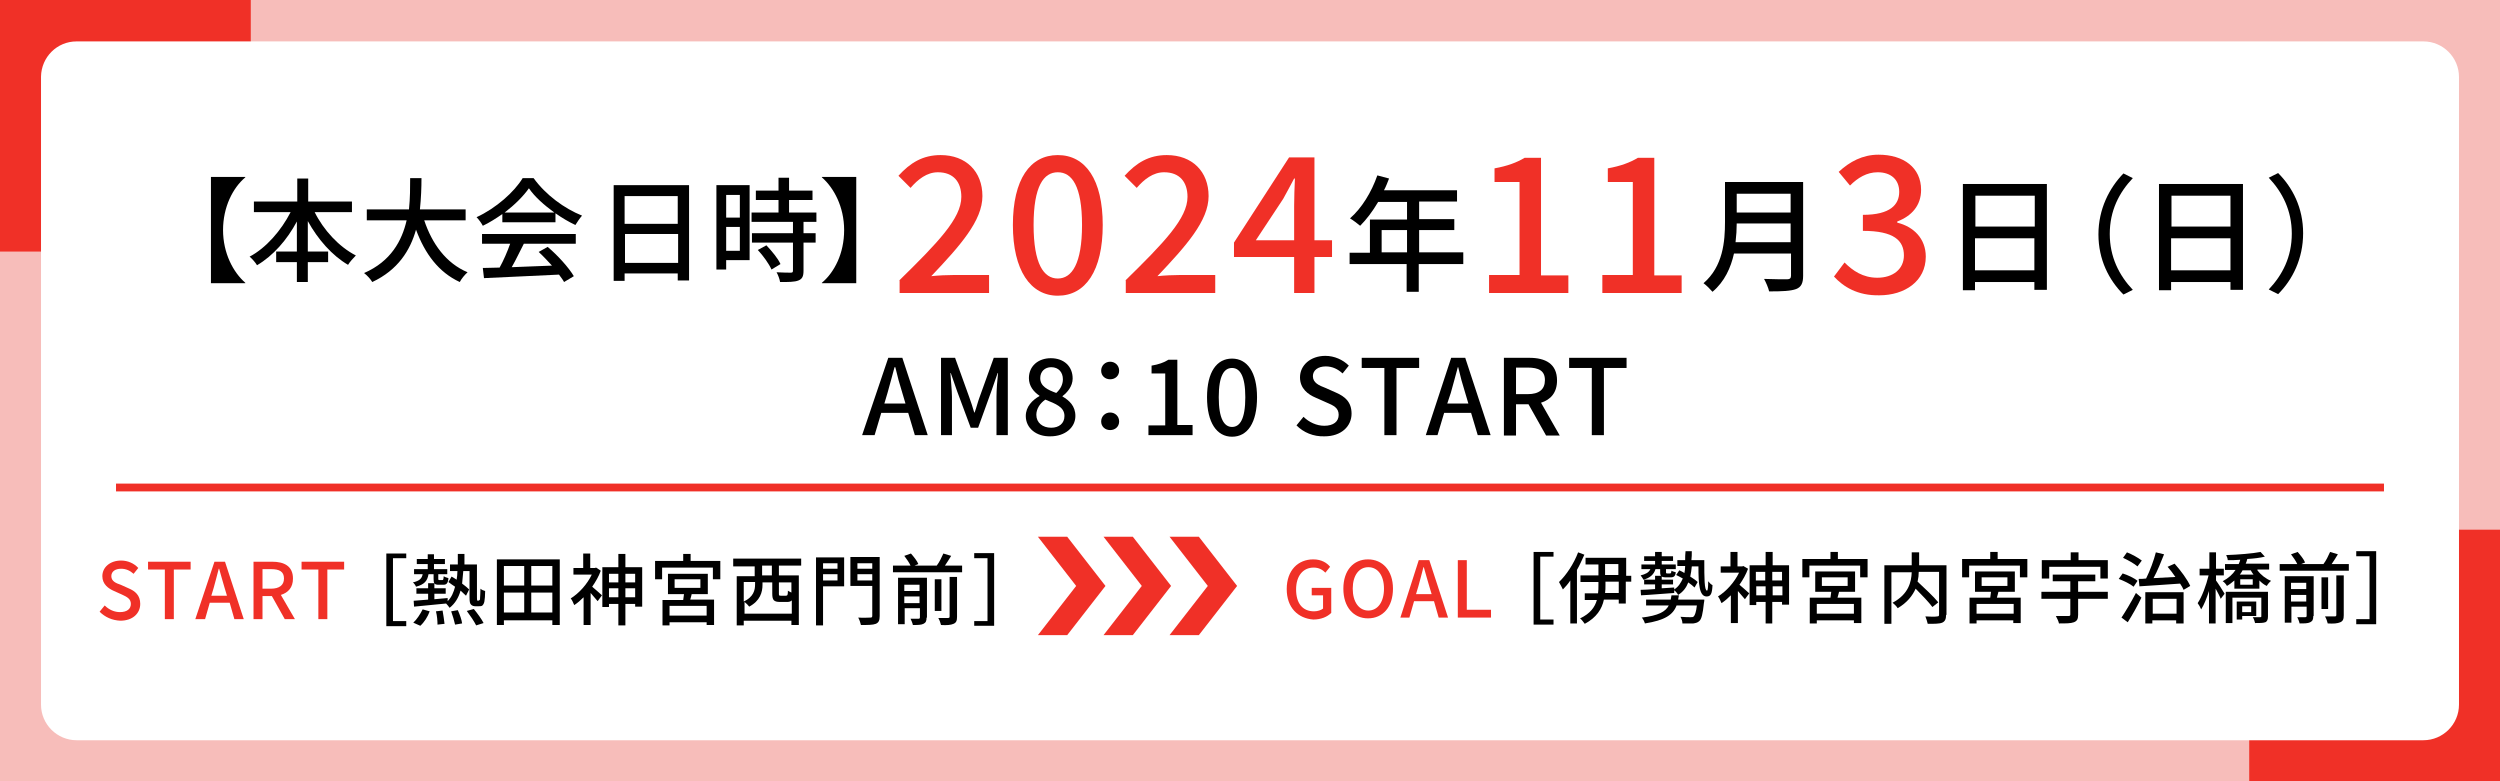 <?xml version="1.0" encoding="utf-8"?>
<!-- Generator: Adobe Illustrator 28.1.0, SVG Export Plug-In . SVG Version: 6.00 Build 0)  -->
<svg version="1.1" id="レイヤー_1" xmlns="http://www.w3.org/2000/svg" xmlns:xlink="http://www.w3.org/1999/xlink" x="0px"
	 y="0px" viewBox="0 0 640 200" style="enable-background:new 0 0 640 200;" xml:space="preserve">
<rect x="0" y="0" width="640" height="200" fill="#333333" stroke="none"/>
<style type="text/css">
	.st0{fill:#FFFFFF;}
	.st1{fill:#F7BDBA;}
	.st2{fill:#F03027;}
</style>
<g>
	<rect x="10.6" y="10.6" class="st0" width="618.9" height="178.8"/>
	<path class="st1" d="M640,200H0V0h640V200z M21.1,178.8h597.8V21.2H21.1V178.8z"/>
</g>
<polygon class="st2" points="640,200 575.8,200 575.8,178.8 618.9,178.8 618.9,135.6 640,135.6 "/>
<polygon class="st2" points="21.1,64.4 0,64.4 0,0 64.2,0 64.2,21.2 21.1,21.2 "/>
<path class="st0" d="M19.6,10.6h600.8c5,0,9.1,4.1,9.1,9.1v160.7c0,5-4.1,9.1-9.1,9.1H19.6c-5,0-9.1-4.1-9.1-9.1V19.6
	C10.6,14.6,14.6,10.6,19.6,10.6z"/>
<g>
	<path d="M57.1,58.9c0,5.9,2.6,10.8,5.7,13.5v0.1H54V45.3h8.8v0.1C59.6,48.1,57.1,53,57.1,58.9z"/>
	<path d="M80.5,54.2c2.3,4.7,6.3,9,10.6,11.2c-0.6,0.6-1.6,1.7-2,2.4c-4.1-2.4-7.7-6.5-10.3-11.2v7.8h5.2v2.7h-5.2v5.1h-2.8v-5.1
		h-5.3v-2.7h5.3v-7.7c-2.5,4.7-6.1,8.8-10.2,11.2c-0.4-0.7-1.3-1.7-1.9-2.2c4.2-2.2,8.1-6.7,10.5-11.4H65v-2.7h11.1v-5.9h2.8v5.9
		h11.2v2.7H80.5z"/>
	<path d="M108.6,56.4c2,6,5.6,11,11.1,13.3c-0.7,0.6-1.6,1.7-2,2.5c-5.4-2.5-8.9-7.2-11.2-13.4c-1.5,5.3-4.6,10.3-11.2,13.4
		c-0.4-0.7-1.3-1.7-2.1-2.3c6.9-3,9.7-8.3,10.9-13.5H93.9v-2.8h10.8c0.3-2.9,0.3-5.7,0.3-8h2.9c0,2.4-0.1,5.1-0.4,8h11.7v2.8H108.6z
		"/>
	<path d="M128.6,54.8c-1.6,1.1-3.3,2.2-5,3c-0.3-0.6-1-1.6-1.6-2.2c5-2.3,9.7-6.5,11.8-10h2.8c3.1,4.3,7.9,7.8,12.4,9.6
		c-0.6,0.7-1.2,1.6-1.7,2.4c-1.7-0.8-3.4-1.8-5.1-3v2.3h-13.6V54.8z M123.6,59.9h23.8v2.5h-13.3c-1,1.9-2,4.1-3.1,6
		c3.2-0.1,6.8-0.3,10.3-0.4c-1.1-1.2-2.2-2.4-3.4-3.5l2.3-1.3c2.6,2.2,5.4,5.3,6.7,7.5l-2.5,1.5c-0.3-0.6-0.8-1.2-1.3-1.9
		c-6.9,0.3-14.2,0.7-19.2,0.9l-0.3-2.6l4.3-0.1c1-1.8,2-4.1,2.7-6.1h-7.2V59.9z M141.9,54.4c-2.6-1.9-5-4-6.5-6.2
		c-1.4,2-3.6,4.2-6.2,6.2H141.9z"/>
	<path d="M176.4,47.4v24.4h-2.9v-1.8h-13.6v1.9h-2.8V47.4H176.4z M159.9,50.2v7.1h13.6v-7.1H159.9z M173.6,67.3v-7.4h-13.6v7.4
		H173.6z"/>
	<path d="M191.9,66.6h-6v2.4h-2.5V47.4h8.5V66.6z M185.9,49.9v5.8h3.5v-5.8H185.9z M189.4,64.2v-6.1h-3.5v6.1H189.4z M205.7,56.8
		v2.9h3.1v2.4h-3.1v7.2c0,1.4-0.3,2.1-1.3,2.5c-1,0.4-2.5,0.4-4.7,0.4c-0.1-0.7-0.5-1.8-0.9-2.5c1.6,0.1,3.2,0.1,3.6,0.1
		c0.5,0,0.6-0.1,0.6-0.6v-7.1h-10.5v-2.4H203v-2.9h-10.6v-2.4h6.9v-3.2h-5.8v-2.4h5.8v-3.3h2.7v3.3h6v2.4h-6v3.2h7v2.4H205.7z
		 M196.2,62.8c1.4,1.5,3,3.4,3.6,4.8l-2.3,1.4c-0.6-1.4-2.1-3.5-3.5-5L196.2,62.8z"/>
	<path d="M210.4,72.5v-0.1c3.2-2.7,5.7-7.5,5.7-13.5c0-5.9-2.6-10.8-5.7-13.5v-0.1h8.8v27.2H210.4z"/>
</g>
<g>
	<path class="st2" d="M230.2,71.8c9.9-9.7,15.9-15.9,15.9-21.4c0-3.8-2-6.3-6-6.3c-2.8,0-5.1,1.8-7,4l-3.1-3.1
		c3-3.3,6.2-5.3,10.8-5.3c6.5,0,10.7,4.2,10.7,10.5c0,6.3-5.7,12.7-13.1,20.5c1.8-0.2,4.1-0.3,5.8-0.3h9V75h-22.9V71.8z"/>
	<path class="st2" d="M259.3,57.6c0-11.7,4.4-17.9,11.5-17.9c7.1,0,11.5,6.3,11.5,17.9c0,11.7-4.4,18.1-11.5,18.1
		C263.8,75.7,259.3,69.2,259.3,57.6z M277,57.6c0-10-2.6-13.5-6.2-13.5c-3.6,0-6.2,3.5-6.2,13.5c0,10,2.6,13.7,6.2,13.7
		C274.4,71.3,277,67.5,277,57.6z"/>
	<path class="st2" d="M288.1,71.8C298,62.1,304,55.9,304,50.4c0-3.8-2-6.3-6-6.3c-2.8,0-5.1,1.8-7,4l-3.1-3.1
		c3-3.3,6.2-5.3,10.8-5.3c6.5,0,10.7,4.2,10.7,10.5c0,6.3-5.7,12.7-13.1,20.5c1.8-0.2,4.1-0.3,5.8-0.3h9V75h-22.9V71.8z"/>
	<path class="st2" d="M331.3,65.8h-15.4v-3.7l14.1-21.8h6.5v21.2h4.5v4.3h-4.5V75h-5.2V65.8z M331.3,61.5v-8.8c0-1.9,0.1-5,0.2-7
		h-0.2c-0.9,1.7-1.8,3.4-2.8,5.2l-7,10.6H331.3z"/>
	<path d="M374.5,67.6h-11.3v7.1h-3.1v-7.1h-14.6v-2.9h5.2v-8.5h9.5v-4.5h-7.4c-1.4,2.4-3,4.5-4.6,6.1c-0.6-0.5-1.9-1.5-2.6-1.9
		c3-2.6,5.5-6.7,7-11l3,0.8c-0.4,1-0.8,2.1-1.3,3H373v2.9h-9.7v4.5h9v2.8h-9v5.7h11.3V67.6z M360.2,64.6v-5.7h-6.5v5.7H360.2z"/>
	<path class="st2" d="M381.2,70.4h7.8V46.6h-6.4v-3.5c3.3-0.6,5.7-1.5,7.7-2.7h4.2v30.1h7V75h-20.3V70.4z"/>
	<path class="st2" d="M410.2,70.4h7.8V46.6h-6.4v-3.5c3.3-0.6,5.7-1.5,7.7-2.7h4.2v30.1h7V75h-20.3V70.4z"/>
	<path d="M461.6,70.6c0,1.9-0.5,2.9-1.8,3.4c-1.4,0.5-3.5,0.6-6.9,0.6c-0.2-0.9-0.8-2.3-1.3-3.2c2.5,0.1,5.1,0.1,5.9,0.1
		c0.7,0,1-0.3,1-0.9v-5.7h-14.6c-0.8,3.6-2.4,7.2-5.5,9.8c-0.5-0.6-1.6-1.7-2.3-2.2c5-4.3,5.5-10.7,5.5-15.7V46.6h20V70.6z
		 M458.4,62v-4.8h-13.8c0,1.5-0.1,3.1-0.3,4.8H458.4z M444.6,49.6v4.8h13.8v-4.8H444.6z"/>
	<path class="st2" d="M469.5,70.8l2.7-3.6c2.1,2.1,4.7,3.9,8.4,3.9c4,0,6.8-2.2,6.8-5.7c0-3.8-2.5-6.3-10.5-6.3V55
		c7,0,9.3-2.6,9.3-5.9c0-3.1-2.1-5-5.5-5c-2.8,0-5.1,1.4-7.1,3.4l-2.9-3.5c2.8-2.6,6.1-4.4,10.2-4.4c6.4,0,10.9,3.3,10.9,9
		c0,4-2.4,6.7-6.1,8.1V57c4.1,1,7.3,4,7.3,8.7c0,6.3-5.4,9.9-11.9,9.9C475.5,75.7,471.9,73.4,469.5,70.8z"/>
	<path d="M524,47.1v27.1h-3.2v-2h-15.2v2.1h-3.1V47.1H524z M505.7,50.1V58h15.2v-7.9H505.7z M520.8,69.2V61h-15.2v8.2H520.8z"/>
	<path d="M543.6,44.4l2.4,1.2c-3.5,3.7-5.9,8.3-5.9,14.3c0,5.9,2.4,10.6,5.9,14.3l-2.4,1.2c-3.7-3.7-6.4-8.9-6.4-15.4
		S540,48.1,543.6,44.4z"/>
	<path d="M574.2,47.1v27.1H571v-2h-15.2v2.1h-3.1V47.1H574.2z M555.9,50.1V58H571v-7.9H555.9z M571,69.2V61h-15.2v8.2H571z"/>
	<path d="M583.2,75.3l-2.4-1.2c3.5-3.7,5.9-8.3,5.9-14.3c0-5.9-2.4-10.6-5.9-14.3l2.4-1.2c3.7,3.7,6.4,8.9,6.4,15.4
		S586.9,71.6,583.2,75.3z"/>
</g>
<g>
	<path d="M227.4,91.6h3.6l6.5,19.8h-3.3l-1.7-5.7h-6.9l-1.7,5.7h-3.2L227.4,91.6z M226.4,103.3h5.4l-0.8-2.7
		c-0.7-2.2-1.3-4.4-1.8-6.6H229c-0.6,2.3-1.2,4.4-1.8,6.6L226.4,103.3z"/>
	<path d="M240.9,91.6h3.6l3.6,10c0.5,1.3,0.9,2.7,1.3,4h0.1c0.5-1.3,0.8-2.7,1.3-4l3.6-10h3.6v19.8h-2.9v-9.8c0-1.8,0.2-4.3,0.4-6.1
		h-0.1l-1.6,4.6l-3.4,9.4h-1.9l-3.5-9.4l-1.6-4.6h-0.1c0.1,1.8,0.4,4.4,0.4,6.1v9.8h-2.8V91.6z"/>
	<path d="M262.6,106.5c0-2.4,1.7-4.1,3.5-5.1v-0.1c-1.5-1-2.7-2.5-2.7-4.5c0-3.1,2.4-5.1,5.6-5.1c3.4,0,5.6,2.1,5.6,5.2
		c0,2-1.4,3.6-2.6,4.5v0.1c1.7,1,3.3,2.4,3.3,5c0,2.9-2.6,5.2-6.4,5.2C265.3,111.8,262.6,109.6,262.6,106.5z M272.5,106.5
		c0-2.3-2.2-3.1-4.9-4.2c-1.3,0.9-2.3,2.3-2.3,3.9c0,2,1.6,3.3,3.8,3.3C271.1,109.5,272.5,108.4,272.5,106.5z M272.1,97.1
		c0-1.8-1.1-3.1-3-3.1c-1.6,0-2.8,1.1-2.8,2.8c0,2.1,1.9,3,4.1,3.8C271.5,99.6,272.1,98.4,272.1,97.1z"/>
	<path d="M281.9,94.9c0-1.3,1-2.3,2.3-2.3c1.2,0,2.3,0.9,2.3,2.3c0,1.3-1,2.2-2.3,2.2C282.9,97.1,281.9,96.2,281.9,94.9z
		 M281.9,107.9c0-1.3,1-2.3,2.3-2.3c1.2,0,2.3,0.9,2.3,2.3c0,1.3-1,2.2-2.3,2.2C282.9,110.1,281.9,109.2,281.9,107.9z"/>
	<path d="M294,108.9h4.3V95.6h-3.5v-2c1.8-0.3,3.2-0.8,4.3-1.5h2.3v16.7h3.9v2.6H294V108.9z"/>
	<path d="M309,101.7c0-6.5,2.5-9.9,6.4-9.9c3.9,0,6.4,3.5,6.4,9.9c0,6.5-2.4,10.1-6.4,10.1C311.5,111.8,309,108.2,309,101.7z
		 M318.8,101.7c0-5.5-1.4-7.5-3.4-7.5c-2,0-3.4,1.9-3.4,7.5c0,5.5,1.4,7.6,3.4,7.6C317.4,109.3,318.8,107.3,318.8,101.7z"/>
	<path d="M331.9,108.9l1.8-2.2c1.4,1.4,3.4,2.3,5.3,2.3c2.4,0,3.7-1.1,3.7-2.8c0-1.8-1.3-2.4-3.2-3.2l-2.7-1.2c-1.9-0.8-4-2.3-4-5.2
		c0-3.1,2.7-5.5,6.5-5.5c2.3,0,4.5,1,6,2.5l-1.6,2c-1.2-1.1-2.6-1.8-4.3-1.8c-2,0-3.3,1-3.3,2.5c0,1.7,1.6,2.4,3.2,3l2.7,1.2
		c2.3,1,4,2.4,4,5.4c0,3.2-2.6,5.8-6.9,5.8C336.2,111.8,333.7,110.7,331.9,108.9z"/>
	<path d="M354.4,94.2h-5.8v-2.6h14.7v2.6h-5.8v17.2h-3.1V94.2z"/>
	<path d="M371.5,91.6h3.6l6.5,19.8h-3.3l-1.7-5.7h-6.9l-1.7,5.7H365L371.5,91.6z M370.5,103.3h5.4l-0.8-2.7
		c-0.7-2.2-1.3-4.4-1.8-6.6h-0.1c-0.6,2.3-1.2,4.4-1.8,6.6L370.5,103.3z"/>
	<path d="M385,91.6h6.5c4.1,0,7.1,1.5,7.1,5.8c0,3.1-1.6,4.9-4.1,5.7l4.8,8.4h-3.5l-4.5-8h-3.2v8H385V91.6z M391.1,100.9
		c2.9,0,4.4-1.2,4.4-3.6c0-2.4-1.6-3.2-4.4-3.2h-3v6.8H391.1z"/>
	<path d="M407.5,94.2h-5.8v-2.6h14.7v2.6h-5.8v17.2h-3.1V94.2z"/>
</g>
<g>
	<g>
		<g>
			<path class="st2" d="M329.4,150.8c0-4.8,2.9-7.6,6.8-7.6c2.1,0,3.5,0.9,4.3,1.9l-1.2,1.5c-0.7-0.7-1.6-1.3-3-1.3
				c-2.7,0-4.5,2.1-4.5,5.6c0,3.5,1.6,5.6,4.6,5.6c0.9,0,1.8-0.3,2.3-0.7v-3.4h-2.9v-1.9h5v6.4c-1,1-2.6,1.7-4.6,1.7
				C332.3,158.3,329.4,155.6,329.4,150.8z"/>
			<path class="st2" d="M343.9,150.7c0-4.7,2.6-7.5,6.3-7.5c3.7,0,6.4,2.8,6.4,7.5c0,4.7-2.6,7.6-6.4,7.6
				C346.5,158.3,343.9,155.4,343.9,150.7z M354.3,150.7c0-3.4-1.6-5.5-4-5.5c-2.4,0-4,2.1-4,5.5c0,3.4,1.6,5.6,4,5.6
				C352.7,156.3,354.3,154.1,354.3,150.7z"/>
			<path class="st2" d="M363.2,143.4h2.7l4.8,14.7h-2.4l-1.2-4.2h-5.1l-1.2,4.2h-2.3L363.2,143.4z M362.5,152.1h4l-0.6-2
				c-0.5-1.6-0.9-3.2-1.4-4.9h-0.1c-0.4,1.7-0.9,3.3-1.3,4.9L362.5,152.1z"/>
			<path class="st2" d="M373.2,143.4h2.3v12.7h6.2v2h-8.5V143.4z"/>
			<path d="M397.7,141.2v1.3h-3.4v16.1h3.4v1.3h-5.1v-18.6H397.7z"/>
			<path d="M405.6,142c-0.6,1.3-1.2,2.7-1.9,3.9v13.7h-1.7v-11c-0.6,0.9-1.3,1.7-1.9,2.3c-0.2-0.4-0.7-1.4-1-1.9
				c1.9-1.8,3.8-4.7,4.9-7.6L405.6,142z M417.5,148.9h-1.3v5.6h-1.8v-1h-3.8c-0.5,2.4-1.9,4.6-4.9,6.2c-0.3-0.4-0.8-1.1-1.2-1.4
				c2.6-1.2,3.8-2.9,4.3-4.7h-3.1v-1.7h3.4c0.1-0.7,0.1-1.4,0.1-2v-0.9h-4.6v-1.7h4.6v-2.8h-3.3v-1.7h10.4v4.6h1.3V148.9z
				 M414.4,148.9h-3.4v0.9c0,0.7,0,1.3-0.1,2h3.5V148.9z M410.9,147.2h3.4v-2.8h-3.4V147.2z"/>
			<path d="M423.8,145.7c-0.4,1.4-1.5,2.3-3.1,2.7c-0.1-0.3-0.5-0.8-0.7-1.1c1.2-0.3,2.1-0.7,2.5-1.6h-2.3v-1.2h3.5v-0.9h-2.8v-1.2
				h2.8v-1.1h1.7v1.1h2.9v1.2h-2.9v0.9h3.6v1.2h-2.5v0.7c0,0.3,0,0.4,0.3,0.4h0.7c0.3,0,0.3-0.1,0.4-0.7c0.3,0.2,0.8,0.3,1.1,0.4
				c-0.1,1-0.5,1.3-1.3,1.3h-1.2c-1.2,0-1.5-0.3-1.5-1.4v-0.7H423.8z M436.3,143.6c0,4.3,0,7.6,0.7,7.6c0.2,0,0.3-1,0.3-2.4
				c0.3,0.4,0.7,0.8,1.1,1c-0.1,2.1-0.4,2.9-1.5,2.9c-1.9,0-2.1-3.2-2.1-7.7h-1.7c-0.1,0.9-0.2,1.8-0.4,2.6c0.8,0.5,1.5,1,1.9,1.4
				l-0.8,1.4c-0.4-0.4-0.9-0.8-1.6-1.3c-0.5,1.3-1.3,2.4-2.6,3.2c-0.2-0.4-0.6-0.9-1-1.2l0,0.7c-3.1,0.2-6.2,0.5-8.5,0.6l-0.1-1.4
				c1,0,2.3-0.1,3.7-0.2v-1.2h-2.8v-1.2h2.8v-1h1.7v1h2.9v1.2h-2.9v1c1.1-0.1,2.2-0.1,3.2-0.2v0.5c1.1-0.7,1.7-1.7,2.2-2.8
				c-0.6-0.3-1.2-0.7-1.7-0.9l0.8-1.2c0.4,0.2,0.9,0.4,1.3,0.7c0.1-0.5,0.2-1.1,0.2-1.8h-2v-1.5h2c0-0.7,0-1.5,0.1-2.3h1.6
				c0,0.8,0,1.6-0.1,2.3H436.3z M436.3,153.6c0,0,0,0.5-0.1,0.8c-0.3,2.8-0.6,4.1-1.2,4.6c-0.4,0.4-0.9,0.5-1.5,0.6
				c-0.6,0-1.7,0-2.8,0c0-0.5-0.2-1.2-0.5-1.7c1.1,0.1,2.1,0.1,2.6,0.1c0.4,0,0.6,0,0.8-0.2c0.3-0.3,0.6-1.1,0.8-2.8h-5.2
				c-0.9,2.4-3,3.8-8.1,4.6c-0.1-0.4-0.5-1.2-0.8-1.5c4.2-0.5,6.1-1.5,6.9-3.1h-5.8v-1.5h6.3c0.1-0.3,0.1-0.7,0.2-1.1h1.9
				c-0.1,0.4-0.1,0.7-0.2,1.1H436.3z"/>
			<path d="M447.5,145.6c-0.5,1.4-1.3,2.8-2.2,4.1c0.7,0.6,2.1,1.8,2.5,2.2l-1.1,1.5c-0.4-0.5-1.2-1.4-1.8-2.1v8.2h-1.8v-7.1
				c-0.8,0.8-1.6,1.5-2.4,2c-0.2-0.5-0.6-1.4-0.9-1.7c2.1-1.3,4.2-3.6,5.4-6.1h-4.7V145h2.5v-3.7h1.8v3.7h1.2l0.3-0.1L447.5,145.6z
				 M458,144.7v10.1h-1.8v-0.7h-2.5v5.5H452v-5.5h-2.4v0.8h-1.7v-10.2h4.1v-3.4h1.8v3.4H458z M449.5,146.4v2.2h2.4v-2.2H449.5z
				 M452,152.4v-2.3h-2.4v2.3H452z M453.7,146.4v2.2h2.5v-2.2H453.7z M456.3,152.4v-2.3h-2.5v2.3H456.3z"/>
			<path d="M478.1,143.1v4.7h-1.9v-3h-13v3h-1.8v-4.7h7.2v-1.8h1.9v1.8H478.1z M470.8,151.5c-0.1,0.5-0.3,1.1-0.4,1.5h6.1v6.5h-1.9
				v-0.7h-9.5v0.8h-1.8V153h5.3c0.1-0.5,0.1-1,0.2-1.5h-4.1v-5.2h10.2v5.2H470.8z M474.6,154.6h-9.5v2.5h9.5V154.6z M466.4,150h6.6
				v-2.2h-6.6V150z"/>
			<path d="M498.2,157.4c0,1.1-0.3,1.7-1,2c-0.7,0.3-2,0.3-3.7,0.3c-0.1-0.5-0.4-1.4-0.6-1.9c1.3,0.1,2.6,0.1,3,0
				c0.4,0,0.5-0.1,0.5-0.5v-10.9h-5.2c0,0.8-0.1,1.6-0.3,2.5c1.8,1.7,4.1,3.8,5.3,5.3l-1.5,1.2c-0.9-1.2-2.7-3.1-4.3-4.7
				c-0.8,1.8-2.2,3.6-4.6,5c-0.2-0.4-0.9-1.1-1.3-1.4c4.1-2.2,4.8-5.3,4.9-7.8h-5.2v13.2h-1.8v-15h7v-3.3h1.9v3.3h7V157.4z"/>
			<path d="M519,143.1v4.7h-1.9v-3h-13v3h-1.8v-4.7h7.2v-1.8h1.9v1.8H519z M511.6,151.5c-0.1,0.5-0.3,1.1-0.4,1.5h6.1v6.5h-1.9v-0.7
				H506v0.8h-1.8V153h5.3c0.1-0.5,0.1-1,0.2-1.5h-4.1v-5.2h10.2v5.2H511.6z M515.5,154.6H506v2.5h9.5V154.6z M507.3,150h6.6v-2.2
				h-6.6V150z"/>
			<path d="M539.6,153.3H532v4.1c0,1.1-0.3,1.6-1.1,1.9c-0.8,0.3-2,0.3-3.8,0.3c-0.1-0.5-0.5-1.4-0.8-1.9c1.3,0,2.8,0,3.2,0
				c0.4,0,0.5-0.1,0.5-0.4v-4h-7.4v-1.8h7.4v-2.7h-4.5v-1.7h10.9v1.7H532v2.7h7.6V153.3z M524.5,148.1h-1.8v-4.7h7.4v-2h2v2h7.5v4.7
				h-1.9v-3h-13.1V148.1z"/>
			<path d="M546.2,150.2c-0.8-0.7-2.5-1.5-3.8-2l1-1.4c1.3,0.4,3,1.2,3.8,1.9L546.2,150.2z M543.1,158.1c1-1.5,2.5-4,3.7-6.3
				l1.4,1.2c-1,2.1-2.3,4.4-3.5,6.3L543.1,158.1z M547.2,145c-0.8-0.7-2.4-1.6-3.7-2.2l1-1.4c1.3,0.5,2.9,1.4,3.8,2.1L547.2,145z
				 M556.7,144.3c1.6,1.8,3.3,4.1,4,5.7l-1.7,1c-0.2-0.5-0.5-1-0.9-1.6c-3.8,0.3-7.7,0.5-10.4,0.7l-0.2-1.9c0.6,0,1.2,0,1.9-0.1
				c1-2,2-4.7,2.5-6.7l2.1,0.5c-0.8,2-1.7,4.3-2.7,6.1c1.8-0.1,3.7-0.2,5.6-0.3c-0.6-0.9-1.3-1.8-2-2.6L556.7,144.3z M549.3,151.6
				h9.7v8h-1.9v-0.8h-6.1v0.8h-1.8V151.6z M551.1,153.3v3.8h6.1v-3.8H551.1z"/>
			<path d="M567.3,148.6c0.6,0.8,1.9,2.9,2.2,3.4l-1,1.3c-0.2-0.6-0.8-1.7-1.3-2.6v8.9h-1.7v-8.3c-0.6,1.9-1.3,3.6-2,4.7
				c-0.2-0.5-0.6-1.2-0.9-1.6c1.1-1.6,2.2-4.6,2.8-7.1h-2.3v-1.7h2.5v-4.2h1.7v4.2h2v1.7h-2V148.6z M577.9,146
				c0.9,1.2,2.2,2.2,3.5,2.7c-0.4,0.3-0.9,0.9-1.1,1.3c-0.7-0.3-1.3-0.8-1.9-1.4v2.1h-6.4v-2.1c-0.6,0.5-1.2,1-1.9,1.4
				c-0.2-0.4-0.7-1-1.1-1.2c1.5-0.8,2.6-1.8,3.3-2.9h-2.7v-1.5h3.5c0.2-0.4,0.3-0.7,0.4-1.1c-1.1,0.1-2.1,0.1-3.2,0.1
				c0-0.4-0.2-0.9-0.4-1.3c3-0.1,6.8-0.4,8.8-0.8l1.1,1.2c-1.2,0.3-2.8,0.5-4.5,0.6c-0.1,0.4-0.2,0.8-0.4,1.2h6v1.5H577.9z
				 M580.6,157.8c0,0.8-0.2,1.3-0.7,1.5c-0.6,0.2-1.4,0.2-2.6,0.2c-0.1-0.4-0.3-1.1-0.6-1.5c0.8,0,1.6,0,1.9,0
				c0.3,0,0.3-0.1,0.3-0.3v-4.7h-7.4v6.5h-1.7v-8h10.8V157.8z M574,157.8v0.8h-1.4V154h5v3.7H574z M574.1,146
				c-0.2,0.4-0.4,0.7-0.7,1.1h3.5c-0.3-0.4-0.5-0.7-0.7-1.1H574.1z M576.7,148.3h-3.2v1.4h3.2V148.3z M574,155.2v1.5h2.3v-1.5H574z"
				/>
			<path d="M601.3,144.4v1.7h-17.7v-1.7h4.5c-0.3-0.7-1-1.7-1.6-2.5l1.7-0.6c0.7,0.8,1.6,1.9,1.9,2.7l-1,0.4h5.7
				c0.7-0.9,1.3-2.2,1.7-3.1l2,0.6c-0.5,0.9-1.1,1.7-1.6,2.5H601.3z M592.2,157.7c0,0.9-0.2,1.3-0.8,1.6c-0.6,0.3-1.5,0.3-2.7,0.3
				c-0.1-0.5-0.4-1.2-0.6-1.6c0.9,0,1.7,0,2,0c0.3,0,0.4-0.1,0.4-0.4v-2.3h-3.9v4.1h-1.7v-11.9h7.4V157.7z M586.5,149.2v1.6h3.9
				v-1.6H586.5z M590.4,154v-1.7h-3.9v1.7H590.4z M596,155.9h-1.7v-8.1h1.7V155.9z M598.2,147.3h1.8v10.2c0,1-0.2,1.5-0.9,1.8
				c-0.7,0.3-1.7,0.4-3.2,0.3c-0.1-0.5-0.4-1.3-0.7-1.8c1.1,0,2.2,0,2.5,0c0.3,0,0.4-0.1,0.4-0.4V147.3z"/>
			<path d="M608.3,141.2v18.6h-5.1v-1.3h3.4v-16.1h-3.4v-1.3H608.3z"/>
		</g>
		<g>
			<path class="st2" d="M25.5,156.6l1.3-1.6c1.1,1.1,2.5,1.7,3.9,1.7c1.8,0,2.8-0.8,2.8-2.1c0-1.3-1-1.8-2.3-2.4l-2-0.9
				c-1.4-0.6-3-1.7-3-3.8c0-2.3,2-4,4.8-4c1.7,0,3.3,0.7,4.4,1.9l-1.2,1.5c-0.9-0.8-1.9-1.3-3.2-1.3c-1.5,0-2.5,0.7-2.5,1.9
				c0,1.3,1.2,1.8,2.4,2.2l2,0.9c1.7,0.7,3,1.8,3,4c0,2.4-1.9,4.3-5.1,4.3C28.7,158.8,26.9,158,25.5,156.6z"/>
			<path class="st2" d="M42.2,145.8h-4.3v-2h10.9v2h-4.3v12.7h-2.3V145.8z"/>
			<path class="st2" d="M54.9,143.8h2.7l4.8,14.7h-2.4l-1.2-4.2h-5.1l-1.2,4.2H50L54.9,143.8z M54.1,152.5h4l-0.6-2
				c-0.5-1.6-0.9-3.2-1.4-4.9h-0.1c-0.4,1.7-0.9,3.3-1.3,4.9L54.1,152.5z"/>
			<path class="st2" d="M64.9,143.8h4.8c3,0,5.3,1.1,5.3,4.3c0,2.3-1.2,3.6-3.1,4.2l3.6,6.2h-2.6l-3.3-5.9h-2.4v5.9h-2.3V143.8z
				 M69.4,150.7c2.1,0,3.3-0.9,3.3-2.6c0-1.8-1.2-2.4-3.3-2.4h-2.2v5H69.4z"/>
			<path class="st2" d="M81.5,145.8h-4.3v-2h10.9v2h-4.3v12.7h-2.3V145.8z"/>
			<path d="M104,141.6v1.3h-3.4V159h3.4v1.3h-5.1v-18.6H104z"/>
			<path d="M109.7,147c-0.3,1.7-1,2.6-3.2,3.2c-0.1-0.3-0.5-0.9-0.8-1.1c1.7-0.4,2.3-1,2.5-2.1h-2.2v-1.3h3.5v-1.3h-2.8v-1.3h2.8
				v-1.2h1.6v1.2h2.8v1.3h-2.8v1.3h3.4v1.3h-2.3v1.1c0,0.3,0,0.4,0.3,0.4h0.7c0.3,0,0.3-0.1,0.4-1c0.2,0.2,0.8,0.4,1.2,0.5
				c-0.1,1.3-0.5,1.7-1.3,1.7h-1.1c-1.2,0-1.4-0.3-1.4-1.5V147H109.7z M105.8,159.4c0.9-0.8,1.8-2.2,2.4-3.4l1.8,0.5
				c-0.5,1.4-1.4,2.8-2.4,3.7L105.8,159.4z M122.5,153.7c0.1,0,0.2,0,0.3-0.1c0.1-0.1,0.1-0.3,0.1-0.6c0-0.4,0.1-1.2,0.1-2.3
				c0.3,0.3,0.8,0.5,1.2,0.6c0,1-0.1,2.3-0.2,2.7c-0.1,0.5-0.3,0.8-0.5,1c-0.2,0.2-0.6,0.2-1,0.2h-0.8c-0.4,0-0.8-0.1-1.1-0.4
				c-0.3-0.3-0.4-0.7-0.4-2v-6.6h-1.6c-0.1,1.2-0.2,2.2-0.3,3.2c0.7,0.5,1.4,1.1,1.8,1.5l-0.8,1.6c-0.4-0.4-0.9-0.8-1.4-1.3
				c-0.5,1.8-1.4,3.3-2.8,4.4c-0.2-0.3-0.6-0.8-0.9-1.1c-3,0.3-6,0.6-8.2,0.8l-0.1-1.5c1-0.1,2.3-0.2,3.7-0.3V152h-3v-1.4h3v-1.3
				h1.6v1.3h2.9v1.4h-2.9v1.4c1.1-0.1,2.2-0.2,3.4-0.3l0,0.8c1-1,1.5-2.2,1.9-3.7c-0.6-0.4-1.2-0.8-1.7-1.2l0.8-1.4
				c0.4,0.2,0.8,0.5,1.3,0.8c0.1-0.7,0.2-1.4,0.2-2.2h-1.9v-1.7h2c0-0.9,0-1.8,0-2.7h1.7c0,0.9,0,1.8,0,2.7h3.2v8.3
				c0,0.5,0,0.8,0.1,0.9c0,0.1,0.1,0.1,0.2,0.1H122.5z M113.3,156.3c0.2,1.1,0.4,2.5,0.5,3.4l-1.8,0.2c0-0.9-0.1-2.3-0.4-3.4
				L113.3,156.3z M117.2,156.2c0.5,1.1,1,2.5,1.1,3.4l-1.8,0.3c-0.2-0.9-0.6-2.3-1-3.4L117.2,156.2z M121.3,155.9
				c0.9,1.1,2,2.6,2.5,3.6l-1.9,0.6c-0.5-1-1.5-2.5-2.4-3.7L121.3,155.9z"/>
			<path d="M143.3,143.2v16.8h-1.9v-1.2H129v1.2h-1.8v-16.8H143.3z M129,144.9v5h5.2v-5H129z M129,156.8h5.2v-5.1H129V156.8z
				 M141.4,144.9H136v5h5.4V144.9z M141.4,156.8v-5.1H136v5.1H141.4z"/>
			<path d="M153.8,146.1c-0.5,1.4-1.3,2.8-2.2,4.1c0.7,0.6,2.1,1.8,2.5,2.2l-1.1,1.5c-0.4-0.5-1.2-1.4-1.8-2.1v8.2h-1.8v-7.1
				c-0.8,0.8-1.6,1.5-2.4,2c-0.2-0.5-0.6-1.4-0.9-1.7c2.1-1.3,4.2-3.6,5.4-6.1h-4.7v-1.7h2.5v-3.7h1.8v3.7h1.2l0.3-0.1L153.8,146.1z
				 M164.4,145.2v10.1h-1.8v-0.7h-2.5v5.5h-1.8v-5.5h-2.4v0.8h-1.7v-10.2h4.1v-3.4h1.8v3.4H164.4z M155.9,146.9v2.2h2.4v-2.2H155.9z
				 M158.3,152.9v-2.3h-2.4v2.3H158.3z M160.1,146.9v2.2h2.5v-2.2H160.1z M162.6,152.9v-2.3h-2.5v2.3H162.6z"/>
			<path d="M184.4,143.6v4.7h-1.9v-3h-13v3h-1.8v-4.7h7.2v-1.8h1.9v1.8H184.4z M177.1,152c-0.1,0.5-0.3,1.1-0.4,1.5h6.1v6.5h-1.9
				v-0.7h-9.5v0.8h-1.8v-6.5h5.3c0.1-0.5,0.1-1,0.2-1.5H171v-5.2h10.2v5.2H177.1z M180.9,155.1h-9.5v2.5h9.5V155.1z M172.7,150.5
				h6.6v-2.2h-6.6V150.5z"/>
			<path d="M199.4,144.8v2.5h5.1V160h-1.9v-1.1h-12.2v1.2h-1.8v-12.6h4.6v-2.5h-5.5V143h17.4v1.8H199.4z M202.7,157.1v-3.4
				c-0.3,0.3-0.7,0.4-1.2,0.4h-1.8c-1.6,0-2-0.5-2-2.1v-2.9h-2.5v0.6c0,1.9-0.6,4.1-3.4,5.6c-0.2-0.3-0.8-0.9-1.2-1.2v3H202.7z
				 M190.4,149.1v4.9c2.5-1.2,2.9-2.9,2.9-4.4v-0.6H190.4z M197.6,144.8h-2.5v2.5h2.5V144.8z M202.7,149.1h-3.3v2.9
				c0,0.5,0.1,0.5,0.5,0.5h1.3c0.4,0,0.5-0.2,0.5-1.3c0.2,0.2,0.6,0.3,0.9,0.5V149.1z"/>
			<path d="M216.1,150.1h-5.4v10h-1.8v-17.4h7.2V150.1z M210.7,144.2v1.4h3.7v-1.4H210.7z M214.4,148.6V147h-3.7v1.6H214.4z
				 M225.2,157.7c0,1.2-0.3,1.7-1,2c-0.8,0.3-2,0.3-3.8,0.3c-0.1-0.5-0.4-1.4-0.7-1.9c1.3,0.1,2.7,0,3.1,0c0.4,0,0.5-0.1,0.5-0.5
				v-7.6h-5.6v-7.4h7.5V157.7z M219.5,144.2v1.4h3.8v-1.4H219.5z M223.3,148.6V147h-3.8v1.6H223.3z"/>
			<path d="M246.3,144.8v1.7h-17.7v-1.7h4.5c-0.3-0.7-1-1.7-1.6-2.5l1.7-0.6c0.7,0.8,1.6,1.9,1.9,2.7l-1,0.4h5.7
				c0.7-0.9,1.3-2.2,1.7-3.1l2,0.6c-0.5,0.9-1.1,1.7-1.6,2.5H246.3z M237.2,158.1c0,0.9-0.2,1.3-0.8,1.6c-0.6,0.3-1.5,0.3-2.7,0.3
				c-0.1-0.5-0.4-1.2-0.6-1.6c0.9,0,1.7,0,2,0c0.3,0,0.4-0.1,0.4-0.4v-2.3h-3.9v4.1h-1.7v-11.9h7.4V158.1z M231.5,149.7v1.6h3.9
				v-1.6H231.5z M235.4,154.4v-1.7h-3.9v1.7H235.4z M241,156.4h-1.7v-8.1h1.7V156.4z M243.2,147.7h1.8v10.2c0,1-0.2,1.5-0.9,1.8
				c-0.7,0.3-1.7,0.4-3.2,0.3c-0.1-0.5-0.4-1.3-0.7-1.8c1.1,0,2.2,0,2.5,0c0.3,0,0.4-0.1,0.4-0.4V147.7z"/>
			<path d="M254.5,141.6v18.6h-5.1V159h3.4v-16.1h-3.4v-1.3H254.5z"/>
		</g>
	</g>
	<g>
		<polygon class="st2" points="273.2,162.6 265.7,162.6 275.5,150 265.7,137.4 273.2,137.4 283,150 		"/>
		<polygon class="st2" points="290,162.6 282.5,162.6 292.3,150 282.5,137.4 290,137.4 299.8,150 		"/>
		<polygon class="st2" points="306.9,162.6 299.4,162.6 309.2,150 299.4,137.4 306.9,137.4 316.7,150 		"/>
	</g>
</g>
<rect x="29.7" y="123.8" class="st2" width="580.6" height="2"/>
</svg>
